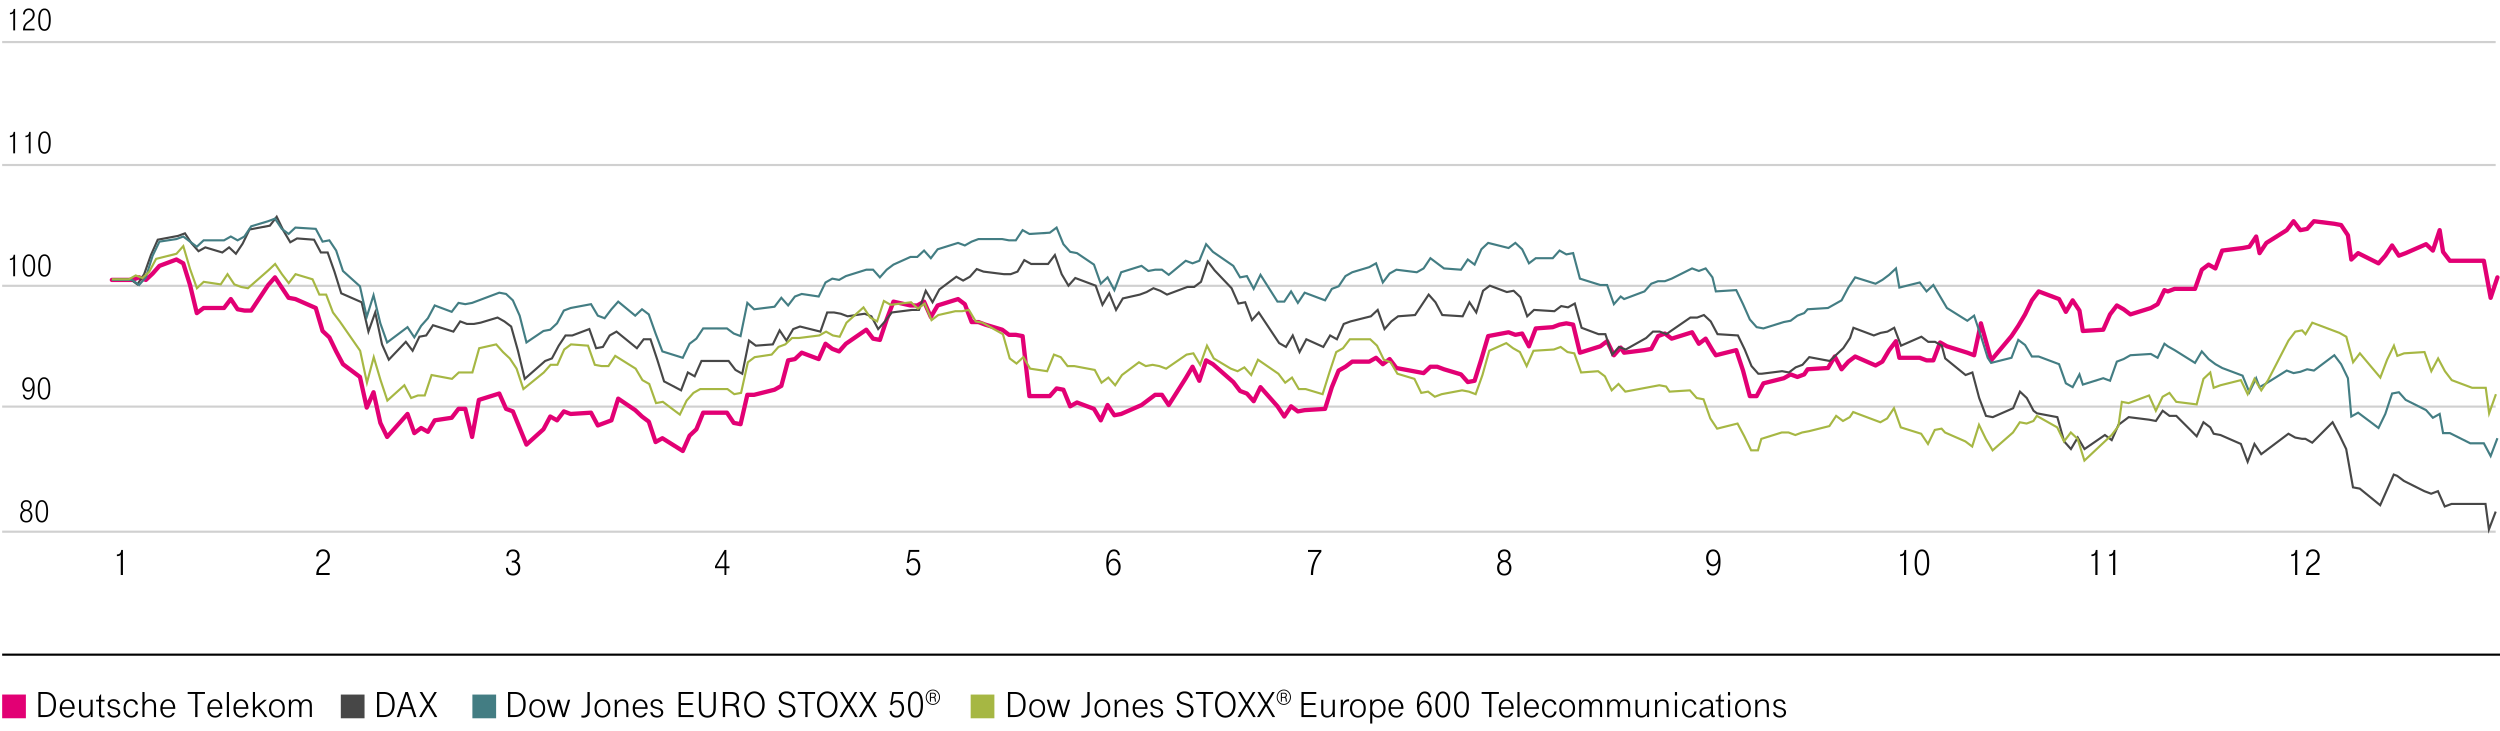<svg xmlns="http://www.w3.org/2000/svg" width="1159" height="339" viewBox="0 0 1159 339"><path fill="none" stroke="#000" stroke-miterlimit="10" d="M1 303.5h1158"/><path fill="none" stroke="#D0D0D0" stroke-miterlimit="10" d="M1 188.5h1156M1 132.5h1156M1 76.5h1156M1 19.5h1156"/><path d="M11.035 236.487c-.909-.457-1.364-1.182-1.364-2.174 0-.783.268-1.408.803-1.875.438-.389 1.009-.583 1.714-.583.71 0 1.291.197 1.744.591.51.447.766 1.038.766 1.772 0 .516-.113.964-.339 1.346-.227.382-.563.689-1.011.922 1.123.564 1.685 1.476 1.685 2.736 0 .438-.075.856-.226 1.255-.447 1.162-1.315 1.743-2.604 1.743-.86 0-1.537-.255-2.028-.766-.549-.564-.824-1.296-.824-2.196-.001-1.292.561-2.216 1.684-2.771zm1.16.424c-.316 0-.599.058-.847.175-.359.165-.64.43-.839.795s-.299.795-.299 1.291c0 .365.051.706.153 1.021.136.423.365.75.689.981.323.231.713.347 1.171.347.622 0 1.11-.233 1.466-.7.321-.423.481-.963.481-1.62 0-.686-.17-1.23-.511-1.634-.367-.438-.856-.656-1.464-.656zm.007-4.312c-.243 0-.47.037-.679.11-.686.243-1.028.792-1.028 1.648 0 .233.029.455.088.664.097.355.29.635.58.839.289.204.638.306 1.047.306.52 0 .929-.168 1.226-.503.296-.331.444-.766.444-1.306 0-.521-.134-.934-.401-1.24-.306-.345-.732-.518-1.277-.518zM19.395 231.855c.355 0 .674.061.956.182 1.293.569 1.94 2.22 1.94 4.953 0 1.805-.261 3.13-.781 3.976-.515.836-1.213 1.254-2.093 1.254-1.945 0-2.918-1.695-2.918-5.084 0-1.727.235-3.018.707-3.874.516-.937 1.245-1.407 2.189-1.407zm.029.744c-.384 0-.703.1-.956.299-.384.306-.661.819-.831 1.539-.185.803-.277 1.695-.277 2.677 0 .535.029 1.061.088 1.576.209 1.858.858 2.787 1.947 2.787.282 0 .527-.061.737-.182.865-.511 1.298-1.931 1.298-4.26 0-.613-.034-1.191-.102-1.736-.233-1.8-.868-2.7-1.904-2.7zM10.579 182.979h.824c.17 1.021.715 1.532 1.634 1.532a1.7 1.7 0 00.729-.153c.618-.282 1.048-1.039 1.292-2.269.102-.5.17-1.199.204-2.093-.472 1.065-1.211 1.597-2.218 1.597-.72 0-1.325-.26-1.816-.78-.594-.627-.891-1.457-.891-2.488 0-.973.246-1.79.737-2.451.491-.656 1.16-.984 2.006-.984.938 0 1.653.375 2.145 1.123.287.438.496.95.628 1.536.131.586.196 1.31.196 2.17 0 1.892-.281 3.305-.846 4.238-.521.866-1.255 1.298-2.203 1.298-.331 0-.637-.053-.919-.16-.438-.166-.777-.417-1.018-.755-.24-.339-.401-.793-.484-1.361zm2.531-7.347c-.331 0-.622.081-.875.241-.321.209-.574.528-.759.956a3.57 3.57 0 00-.277 1.437c0 .316.034.615.103.897.131.535.371.958.722 1.27.321.282.703.423 1.146.423.632 0 1.128-.289 1.488-.868.301-.486.452-1.046.452-1.678 0-.374-.051-.732-.153-1.072-.146-.501-.387-.897-.723-1.189a1.664 1.664 0 00-1.124-.417zM20.412 174.889c.355 0 .674.061.956.182 1.293.569 1.94 2.22 1.94 4.953 0 1.805-.261 3.13-.781 3.976-.515.836-1.213 1.254-2.093 1.254-1.945 0-2.918-1.695-2.918-5.084 0-1.727.235-3.018.707-3.874.516-.938 1.246-1.407 2.189-1.407zm.029.743c-.384 0-.703.1-.956.299-.384.306-.661.819-.831 1.539-.185.803-.277 1.695-.277 2.677 0 .535.029 1.061.088 1.576.209 1.858.858 2.787 1.947 2.787.282 0 .527-.061.737-.182.865-.511 1.298-1.931 1.298-4.26 0-.613-.034-1.191-.102-1.736-.233-1.8-.867-2.7-1.904-2.7zM6.124 128.061v-8.024c-.204.214-.403.355-.598.423-.194.068-.509.109-.941.124v-.678c.608-.024 1.046-.207 1.313-.547.18-.234.323-.652.431-1.255h.663v9.958h-.868zM13.404 117.906c.355 0 .674.061.956.182 1.293.569 1.94 2.22 1.94 4.953 0 1.805-.261 3.13-.781 3.976-.515.836-1.213 1.254-2.093 1.254-1.945 0-2.918-1.695-2.918-5.084 0-1.727.235-3.018.707-3.874.516-.938 1.246-1.407 2.189-1.407zm.03.744c-.384 0-.703.1-.956.299-.384.306-.661.819-.831 1.539-.185.803-.277 1.695-.277 2.677 0 .535.029 1.061.088 1.576.209 1.858.858 2.787 1.947 2.787.282 0 .527-.061.737-.182.865-.511 1.298-1.931 1.298-4.26 0-.613-.034-1.191-.102-1.736-.234-1.8-.868-2.7-1.904-2.7zM20.611 117.906c.355 0 .674.061.956.182 1.293.569 1.94 2.22 1.94 4.953 0 1.805-.261 3.13-.781 3.976-.515.836-1.213 1.254-2.093 1.254-1.945 0-2.918-1.695-2.918-5.084 0-1.727.235-3.018.707-3.874.516-.938 1.246-1.407 2.189-1.407zm.03.744c-.384 0-.703.1-.956.299-.384.306-.661.819-.831 1.539-.185.803-.277 1.695-.277 2.677 0 .535.029 1.061.088 1.576.209 1.858.858 2.787 1.947 2.787.282 0 .527-.061.737-.182.865-.511 1.298-1.931 1.298-4.26 0-.613-.034-1.191-.102-1.736-.233-1.8-.868-2.7-1.904-2.7zM6.124 71.08v-8.024c-.204.214-.403.355-.598.423-.194.068-.509.109-.941.124v-.678c.608-.024 1.046-.207 1.313-.547.18-.234.323-.652.431-1.255h.663v9.958h-.868zM13.331 71.08v-8.024c-.204.214-.403.355-.598.423-.194.068-.509.109-.941.124v-.678c.608-.024 1.046-.207 1.313-.547.18-.234.323-.652.431-1.255h.663v9.958h-.868zM20.611 60.926c.355 0 .674.061.956.182 1.293.569 1.94 2.22 1.94 4.953 0 1.805-.261 3.13-.781 3.976-.515.836-1.213 1.254-2.093 1.254-1.945 0-2.918-1.695-2.918-5.084 0-1.727.235-3.018.707-3.874.516-.938 1.246-1.407 2.189-1.407zm.03.743c-.384 0-.703.1-.956.299-.384.306-.661.819-.831 1.539-.185.803-.277 1.695-.277 2.677 0 .535.029 1.061.088 1.576.209 1.858.858 2.787 1.947 2.787.282 0 .527-.061.737-.182.865-.511 1.298-1.931 1.298-4.26 0-.613-.034-1.191-.102-1.736-.233-1.8-.868-2.7-1.904-2.7zM55.982 266.561v-9.362c-.238.25-.471.414-.698.494-.227.08-.593.127-1.098.145v-.792c.709-.028 1.22-.241 1.532-.638.21-.272.377-.76.502-1.464h.774v11.617h-1.012zM152.838 265.658v.902h-6.229c.017-1.163.247-2.145.689-2.945a4.53 4.53 0 01.881-1.14c.337-.312 1.02-.837 2.047-1.575a4.265 4.265 0 001.242-1.379c.29-.488.435-1.038.435-1.651 0-.641-.165-1.166-.494-1.575-.402-.494-.956-.74-1.659-.74-.647 0-1.16.208-1.541.625-.38.417-.584.995-.612 1.732h-1.004c.073-.919.337-1.651.791-2.196.579-.692 1.373-1.038 2.383-1.038.533 0 1.013.096 1.438.289.522.233.94.62 1.256 1.162.314.542.472 1.145.472 1.808 0 .539-.1 1.042-.298 1.507-.267.629-.755 1.242-1.464 1.838-.147.131-.667.517-1.558 1.158-.646.465-1.116.949-1.408 1.451-.292.502-.447 1.091-.464 1.766h5.097zM234.573 263.25h.928c.006.635.116 1.16.332 1.574.38.744 1.038 1.115 1.975 1.115.703 0 1.268-.23 1.693-.689.46-.488.689-1.132.689-1.932 0-.38-.065-.74-.195-1.081a2.118 2.118 0 00-.864-1.068c-.406-.258-.884-.387-1.435-.387a5.65 5.65 0 00-.434.025v-.868c.147.006.258.009.332.009.289 0 .548-.031.774-.094.454-.13.814-.389 1.081-.774s.399-.845.399-1.379c0-.646-.185-1.162-.553-1.544-.369-.383-.862-.575-1.481-.575-.658 0-1.165.191-1.523.575-.357.383-.55.946-.578 1.689h-.919c.022-.817.218-1.484.587-2 .545-.755 1.37-1.132 2.477-1.132.437 0 .852.071 1.242.213.567.21 1.011.57 1.328 1.081.283.454.426.999.426 1.634 0 .386-.06.752-.179 1.098-.233.681-.724 1.197-1.473 1.549 1.328.465 1.991 1.464 1.991 2.996 0 1.067-.323 1.935-.97 2.604-.596.613-1.391.919-2.383.919a4.08 4.08 0 01-1.277-.195c-.527-.17-.961-.477-1.302-.919s-.556-.976-.646-1.6a6.471 6.471 0 01-.042-.844zM335.857 266.561v-3.141h-4.383v-.961l4.459-7.515h.809v7.617h1.438v.859h-1.438v3.141h-.885zm0-4v-5.983l-3.6 5.983h3.6zM421.338 254.943h4.834v.902h-4.11l-.664 3.991c.505-.687 1.197-1.03 2.077-1.03.919 0 1.665.329 2.238.987.629.732.944 1.691.944 2.876 0 1.277-.36 2.321-1.081 3.132-.59.669-1.376 1.004-2.357 1.004-.357 0-.695-.045-1.013-.136-.636-.176-1.134-.518-1.494-1.026s-.554-1.145-.582-1.911h.936c.046.573.204 1.039.477 1.396.409.539.984.809 1.728.809.307 0 .591-.06.852-.179.465-.21.837-.589 1.115-1.136.277-.548.417-1.176.417-1.885 0-.442-.058-.862-.171-1.26-.164-.579-.439-1.024-.825-1.336s-.852-.468-1.396-.468c-.857 0-1.535.451-2.034 1.353l-.809-.127.918-5.956zM519.188 257.36h-.953c-.192-1.186-.813-1.779-1.863-1.779-.307 0-.585.06-.834.179-1.067.488-1.648 2.185-1.745 5.089.182-.414.397-.754.646-1.021.539-.567 1.184-.851 1.933-.851.84 0 1.546.304 2.119.911.692.738 1.038 1.705 1.038 2.902 0 1.135-.292 2.091-.877 2.868-.578.766-1.367 1.149-2.365 1.149-1.09 0-1.915-.437-2.477-1.311a5.44 5.44 0 01-.72-1.792c-.15-.684-.226-1.524-.226-2.523 0-2.224.329-3.875.987-4.953.613-1.01 1.47-1.515 2.57-1.515.896 0 1.605.321 2.128.962.324.398.537.959.639 1.685zm-2.961 2.477c-.329 0-.622.065-.877.196-.42.221-.756.583-1.009 1.085a3.712 3.712 0 00-.379 1.689c0 .448.057.868.171 1.26.176.59.451 1.053.825 1.387.363.323.794.485 1.294.485.737 0 1.311-.329 1.719-.987.369-.59.554-1.288.554-2.094s-.185-1.486-.554-2.042c-.431-.652-1.013-.979-1.744-.979zM608.743 266.561h-1.021c.028-4.062 1.321-7.62 3.881-10.672h-5.209v-.945h6.188v.919c-1.3 1.589-2.235 3.189-2.809 4.8-.658 1.838-1.002 3.804-1.03 5.898zM696.025 260.118c-1.061-.533-1.591-1.378-1.591-2.536 0-.913.312-1.643.936-2.187.511-.454 1.178-.681 2-.681.828 0 1.507.23 2.034.689.596.522.894 1.211.894 2.068 0 .602-.132 1.125-.396 1.57s-.657.804-1.179 1.076c1.311.659 1.966 1.722 1.966 3.192 0 .511-.088.999-.264 1.464-.522 1.356-1.535 2.034-3.038 2.034-1.005 0-1.793-.298-2.366-.894-.642-.658-.962-1.512-.962-2.562.001-1.508.656-2.586 1.966-3.233zm1.354.493c-.369 0-.698.068-.987.205-.42.193-.746.502-.979.928-.233.425-.35.927-.35 1.506 0 .425.06.823.179 1.191.159.494.428.875.805 1.145s.833.404 1.366.404c.726 0 1.296-.272 1.71-.817.375-.494.562-1.124.562-1.89 0-.8-.199-1.435-.596-1.906-.431-.51-1.001-.766-1.71-.766zm.009-5.029c-.284 0-.548.042-.792.128-.8.284-1.2.925-1.2 1.923 0 .272.034.531.103.774.113.414.339.74.677.979.337.238.744.357 1.221.357.607 0 1.084-.196 1.43-.587.347-.386.52-.894.52-1.523 0-.607-.156-1.089-.468-1.447-.359-.403-.857-.604-1.491-.604zM791.236 264.152h.962c.198 1.192.834 1.788 1.906 1.788.312 0 .596-.06.851-.179.721-.329 1.223-1.211 1.507-2.647.119-.584.198-1.398.238-2.443-.551 1.243-1.413 1.864-2.588 1.864a2.8 2.8 0 01-2.119-.911c-.691-.732-1.038-1.699-1.038-2.902 0-1.135.287-2.088.859-2.86.573-.766 1.354-1.149 2.341-1.149 1.095 0 1.929.437 2.502 1.311.335.51.579 1.108.732 1.792s.229 1.527.229 2.532c0 2.207-.329 3.855-.987 4.945-.607 1.01-1.464 1.515-2.57 1.515-.386 0-.743-.062-1.072-.187-.511-.193-.906-.486-1.188-.881-.28-.395-.468-.924-.565-1.588zm2.953-8.57c-.386 0-.727.094-1.021.281-.374.244-.67.616-.885 1.115a4.18 4.18 0 00-.323 1.677c0 .369.039.718.119 1.046.152.625.434 1.118.842 1.481.375.329.82.494 1.337.494.737 0 1.315-.337 1.735-1.013.353-.567.528-1.22.528-1.958 0-.437-.06-.854-.179-1.251-.17-.584-.451-1.047-.843-1.387a1.936 1.936 0 00-1.31-.485zM882.688 266.561v-9.362c-.238.25-.471.414-.698.494-.227.08-.593.127-1.098.145v-.792c.709-.028 1.22-.241 1.532-.638.21-.272.377-.76.502-1.464h.774v11.617h-1.012zM891.007 254.713c.414 0 .786.071 1.115.213 1.509.664 2.264 2.59 2.264 5.779 0 2.105-.304 3.651-.91 4.639-.602.976-1.416 1.463-2.443 1.463-2.27 0-3.404-1.977-3.404-5.932 0-2.014.275-3.521.826-4.52.6-1.094 1.451-1.642 2.552-1.642zm.034.869c-.448 0-.82.117-1.115.349-.448.357-.771.956-.97 1.796-.216.936-.323 1.977-.323 3.123 0 .625.034 1.237.102 1.838.244 2.167 1.002 3.251 2.272 3.251.329 0 .616-.071.859-.213 1.011-.596 1.516-2.252 1.516-4.97 0-.715-.04-1.39-.119-2.026-.273-2.099-1.013-3.148-2.222-3.148zM971.389 266.561v-9.362c-.238.25-.471.414-.698.494-.227.08-.593.127-1.098.145v-.792c.709-.028 1.22-.241 1.532-.638.21-.272.377-.76.502-1.464h.774v11.617h-1.012zM979.623 266.561v-9.362c-.238.25-.471.414-.698.494-.227.08-.593.127-1.098.145v-.792c.709-.028 1.22-.241 1.532-.638.21-.272.377-.76.502-1.464h.774v11.617h-1.012zM6.14 14.1V6.075c-.204.214-.404.355-.598.424-.194.067-.509.109-.941.123v-.678c.608-.024 1.046-.207 1.313-.547.18-.234.323-.652.431-1.255h.663V14.1H6.14zM16.003 13.326v.774h-5.34c.014-.997.211-1.838.591-2.524.214-.384.465-.71.755-.978.289-.268.874-.717 1.754-1.35.433-.307.788-.7 1.065-1.182.248-.418.372-.89.372-1.416 0-.549-.142-1-.423-1.35-.346-.423-.82-.634-1.423-.634-.555 0-.995.179-1.32.536-.326.357-.501.852-.525 1.484h-.86c.062-.788.289-1.415.678-1.882.496-.593 1.177-.89 2.043-.89.457 0 .868.083 1.232.248.447.199.807.531 1.076.996.271.464.405.981.405 1.55 0 .462-.085.893-.256 1.291-.229.54-.646 1.065-1.255 1.576-.126.112-.571.443-1.335.992-.554.399-.956.813-1.207 1.244-.25.431-.383.935-.397 1.514h4.37zM20.627 3.945c.355 0 .674.061.956.182 1.293.569 1.94 2.22 1.94 4.953 0 1.805-.261 3.13-.781 3.976-.515.836-1.213 1.254-2.093 1.254-1.945 0-2.918-1.695-2.918-5.084 0-1.727.235-3.018.707-3.874.516-.937 1.246-1.407 2.189-1.407zm.029.744c-.384 0-.703.1-.956.299-.384.306-.661.819-.831 1.539-.185.803-.277 1.695-.277 2.677 0 .535.029 1.061.088 1.576.209 1.858.858 2.787 1.947 2.787.282 0 .527-.061.737-.182.865-.511 1.298-1.931 1.298-4.26 0-.613-.034-1.191-.102-1.736-.233-1.8-.868-2.7-1.904-2.7z"/><path fill="none" stroke="#D0D0D0" stroke-miterlimit="10" d="M1 246.5h1156"/><g><path d="M1063.996 266.561v-9.362c-.238.25-.471.414-.698.494-.227.08-.593.127-1.098.145v-.792c.709-.028 1.22-.241 1.532-.638.21-.272.377-.76.502-1.464h.774v11.617h-1.012zM1075.328 265.658v.902h-6.229c.017-1.163.247-2.145.689-2.945a4.53 4.53 0 01.881-1.14c.337-.312 1.02-.837 2.047-1.575a4.265 4.265 0 001.242-1.379c.29-.488.435-1.038.435-1.651 0-.641-.165-1.166-.494-1.575-.402-.494-.956-.74-1.659-.74-.647 0-1.16.208-1.541.625-.38.417-.584.995-.612 1.732h-1.004c.073-.919.337-1.651.791-2.196.579-.692 1.373-1.038 2.383-1.038.533 0 1.013.096 1.438.289.522.233.94.62 1.256 1.162.314.542.472 1.145.472 1.808 0 .539-.1 1.042-.298 1.507-.267.629-.755 1.242-1.464 1.838-.147.131-.667.517-1.558 1.158-.646.465-1.116.949-1.408 1.451-.292.502-.447 1.091-.464 1.766h5.097z"/></g><path fill="none" stroke="#E20074" stroke-width="2" stroke-linecap="round" stroke-linejoin="round" stroke-miterlimit="10" d="M51.864 129.769h9.452l3.153-1.183 3.152 1.183 3.15-2.958 3.15-3.551 7.878-2.958 3.152 1.775 3.15 10.06 3.15 13.02 3.15-2.368h9.454l3.153-4.143 3.15 4.736 3.149.59h3.153l7.876-11.835 3.152-3.551 3.15 4.734 3.152 4.736 3.15.59 9.452 4.143 3.152 10.653 3.15 2.958 3.153 6.511 3.149 5.919 7.879 5.916 3.15 14.203 3.152-7.101 3.15 14.202 3.15 6.509 9.454-10.649 3.153 8.876 3.149-2.368 3.15 1.776 3.153-5.326 7.875-1.186 3.153-4.14h3.15l3.152 13.017 3.15-17.161 9.452-2.958 3.152 7.102 3.15 1.182 3.152 7.694 3.15 7.692 7.879-7.099 3.149-5.919 3.153 1.776 3.15-4.144 3.149 1.186 9.455-.593 3.15 5.916 3.152-1.183 3.15-1.182 3.15-10.06 7.878 5.324 3.153 2.96 3.149 2.366 3.15 9.469 3.153-1.775 9.452 5.919 3.152-7.102 3.15-2.958 3.152-7.694h11.026l3.152 4.733 3.153.593 3.149-13.613h3.15l9.455-2.368 3.15-1.773 3.152-11.837 3.15-.59 3.15-2.961 7.878 2.961 3.152-7.102 3.15 2.366 3.15 1.185 3.152-3.551 9.453-6.511 3.149 4.143 3.153.59 3.152-9.467 3.15-8.284 7.876 1.773h3.152l3.152-1.773 3.15 7.102 3.15-5.329 9.455-2.958 3.15 2.368 3.152 8.284h3.15l3.15 1.185 7.878 2.366 3.152 2.368h3.15l3.15.593 3.152 27.813h9.452l3.15-3.551 3.153.59 3.149 7.694 3.153-1.775 7.876 2.961 3.152 5.326 3.15-7.102 3.152 4.734 3.15-.59 9.454-4.144 3.15-2.368 3.153-2.368h3.15l3.149 4.736 7.879-12.427 3.152-5.326 3.15 6.508 3.15-9.469 3.152 1.778 9.452 8.284 3.15 4.141 3.152 1.185 3.15 3.551 3.153-6.511 7.875 8.876 3.153 4.736 3.15-4.736 3.152 2.368 3.15-.592 9.452-.59 3.152-10.062 3.153-7.692 3.149-1.775 3.15-2.368h7.879l3.152-1.776 3.15 2.961 3.15-2.368 3.149 4.141 9.455 1.775 3.15.593 3.152-2.958h3.15l3.152 1.182 7.876 2.368 3.153 3.551 3.149-.593 3.153-10.059 3.15-10.652 9.452-1.776 3.152 1.183 3.15-.593 3.152 5.919 3.15-8.284 7.878-.593 3.15-1.183 3.153-.592 3.149.592 3.15 13.018 9.455-2.958 3.15-2.368 3.152 6.509 3.15-3.548 1.576 2.365 9.452-1.183 3.152-.592 3.15-5.916 3.153-1.186 3.15 2.368 9.452-2.958 3.152 5.326 3.15-2.368 3.152 5.326 1.576 2.366 9.452-2.366 3.15 9.47 3.152 11.835h3.15l3.15-5.919 9.455-2.365 3.149-1.776 3.153 1.183 3.15-1.183 1.576-2.368 9.452-.592 3.152-5.326 3.15 5.918 3.15-3.55 3.152-2.368 9.452 4.143 3.153-1.775 3.15-5.327 3.152-4.143 1.576 7.694h9.45l3.152 1.183h3.152l3.15-8.284 3.15 1.775 9.455 2.958 3.149 1.183 3.153-14.793 3.15 11.245 1.576 5.916 9.452-11.242 3.152-4.736 3.15-5.326 3.15-6.509 3.152-4.144 9.452 3.551 3.15 5.919 3.152-5.326 3.153 4.733 1.573 9.47 9.452-.593 3.153-7.101 3.152-4.144 3.15 1.778 3.15 2.366 9.454-2.959 3.15-1.775 3.153-6.511 1.573.592 3.153-1.183h9.452l3.152-8.876 3.15-2.368 3.15 1.775 3.152-8.284 9.452-1.183 3.15-.593 3.152-4.736 1.576 7.695 3.15-4.734 9.452-5.919 3.153-4.143 3.149 4.143 3.153-.59 3.15-3.553 9.454 1.185 3.15.593 3.152 4.733 1.574 11.245 3.152-2.96 9.452 4.735 3.153-3.553 3.15-4.733 3.149 4.733 3.153-1.182 9.452-4.141 3.15 2.958 3.152-9.47 1.576 10.06 3.15 4.143h15.754l3.153 17.164 3.15-9.47"/><path fill="none" d="M51.864 12.001h1106.865V247.54H51.864z"/><path fill="none" stroke="#474747" stroke-miterlimit="10" d="M52.652 129.474h7.878l3.15 2.368 3.153-4.736 3.149-8.877 3.153-7.102 9.452-1.775 3.15-1.183 3.152 4.734 3.15 3.551 3.15-1.773 7.878 2.365 3.152-2.365 3.15 2.958 3.15-4.736 3.152-6.509 9.452-1.776 3.153-4.143 3.15 6.512 3.152 5.326 3.15-1.776 7.878.59 3.15 5.919h3.152l3.15 8.877 3.153 10.06 9.452 4.143 3.149 13.613 3.153-8.88 3.15 14.796 3.149 7.101 7.879-8.284 3.152 4.144 3.15-6.512 3.15-.59 3.152-4.736 9.452 2.961 3.153-4.736 3.149 1.183h3.15l3.153-.591 7.878-2.368 3.15 1.776 3.15 2.368 3.152 11.245 3.152 13.017 9.452-8.284 3.15-1.185 3.153-5.916 3.149-4.734h3.15l7.879-2.96 3.152 8.876 3.15-.59 3.15-5.326 3.152-1.775 9.452 7.691 3.152-4.143h3.15l3.15 9.469 3.152 10.063 7.879 4.14 3.15-8.284 3.15 1.776 3.152-7.102h12.602l3.152 4.143 3.152 1.773 3.15-15.385 3.15 2.368 7.878-.593 3.153-6.509 3.15 4.734 3.15-5.326 3.152-1.183 9.452 2.368 3.152-8.88h3.15l3.15.593 3.152 1.185 7.879-1.185 3.15 1.185 3.149 5.917 3.153-3.551 3.15-4.144 9.452-1.182h3.152l3.15-8.877 3.152 5.326 3.15-5.919 7.878-5.916 3.15 1.775 3.153-1.775 3.149-3.551 3.153 1.183 9.452 1.183h3.152l3.15-1.183 3.15-5.326 3.152 1.775h7.878l3.15-4.143 3.15 8.877 3.153 5.326 3.149-3.551 9.452 3.551 3.153 8.877 3.15-5.326 3.152 7.694 3.15-5.327 7.878-1.775 3.15-1.183 3.152-1.775 3.15 1.183 3.153 1.775 9.452-3.551h3.152l3.15-2.365 3.15-9.47 3.149 4.141 7.881 8.287 3.15 7.102 3.15-.593 3.15 8.284 3.152-3.551 9.452 14.203 3.153 1.778 3.149-5.326 3.153 7.692 3.15-5.919 7.878 3.553 3.15-5.326 3.152 1.773 3.15-7.101 3.152-1.183 9.452-2.366 3.15-2.96 3.153 8.877 3.149-3.551 3.15-2.366 7.879-.592 3.152-4.736 3.15-4.734 3.15 3.551 3.152 5.919 9.452.592 3.152-6.511 3.15 4.733 3.153-10.059 3.149-2.368 7.879 2.96 3.15-.592 3.152 2.96 3.15 8.877 3.152-2.96 9.452.592 3.15-2.368 3.152.593 3.15-1.775 3.15 11.242 7.878 2.961h3.153l3.15 9.466 3.15-3.548 3.152 1.183 9.452-5.326 3.152-2.958h3.15l3.15 1.183 1.576-1.183 9.455-6.512h3.149l3.15-1.182 3.153 2.958 3.152 5.919 9.452.592 3.15 6.509 3.152 7.694 3.15 3.548h1.576l9.452-1.182 3.153.592 3.149-2.368 3.15-1.183 3.153-3.55 9.452 1.775 3.152-2.961 3.15-2.958 3.15-4.733 1.576-4.736 9.454 3.553 3.15-1.185 3.15-.59 3.152-1.778 3.153 8.287 9.449-4.144 3.153 2.368h3.152l3.15 1.776 1.576 5.916 9.452 7.694 3.152-1.183 3.15 11.835 3.15 8.287 3.152.59 9.453-4.143 3.152-7.692 3.15 2.958 3.15 5.919 1.576 1.183 9.454 1.775 3.15 11.245 3.15 3.551 3.152-5.327 3.15 5.327 9.452-6.509 3.153 2.365 3.149-7.101 1.577-1.183 3.152-2.368 9.452 1.185 3.15.59 3.152-4.733 3.15 2.368h3.152l9.452 9.467 3.153-6.509 3.15 2.366 1.573 2.96 3.153.593 9.452 4.141 3.152 8.284 3.15-8.284 3.152 4.736 3.15-2.368 9.452-7.102 3.152 1.775 3.15.591h1.576l3.153 1.775 9.452-9.467 3.15 5.919 3.152 6.509 3.15 17.753 3.152.593 9.452 7.692 3.152-7.102 3.15-7.101 1.574.592 3.152 2.368 9.452 4.734 3.153 1.182 3.15-1.182 3.15 7.101 3.152-1.183h15.754l1.576 11.835 3.153-8.286"/><path fill="none" stroke="#437D83" stroke-miterlimit="10" d="M51.864 129.769h9.452l3.153 2.368 3.152-3.551 3.15-10.062 3.15-6.508 7.878-1.183 3.152-1.186 3.15 2.369 3.15 2.367 3.15-2.96h9.454l3.153-1.776 3.15 1.776 3.149-1.776 3.153-4.733 7.876-2.368 3.152-1.183 3.15 4.736 3.152 2.366 3.15-2.958 9.452.592 3.152 5.917 3.15-.593 3.153 4.736 3.149 9.467 7.879 7.101 3.15 14.206 3.152-10.062 3.15 13.02 3.15 8.877 9.454-7.102 3.153 4.734 3.149-5.326 3.15-3.551 3.153-5.919 7.875 2.961 3.153-4.144 3.15.593 3.152-.593 3.15-1.182 9.452-3.551 3.152.593 3.15 2.958 3.152 7.101 3.15 12.428 7.879-5.326 3.149-.593 3.153-2.958 3.15-5.919 3.149-1.183 9.455-1.775 3.15 5.326 3.152 1.183 3.15-4.141 3.15-3.551 7.878 6.509 3.153-2.958 3.149 2.366 3.15 8.876 3.153 8.287 9.452 2.958 3.152-6.509 3.15-2.368 3.152-4.733h11.026l3.152 2.365 3.153 1.186 3.149-15.389 3.15 2.961 9.455-1.185 3.15-4.141 3.152 3.548 3.15-4.141 3.15-1.182 7.878 1.182 3.152-6.509 3.15-1.775 3.15.59 3.152-1.775 9.453-2.958h3.149l3.153 3.55 3.152-3.55 3.15-2.368 7.876-3.551h3.152l3.152-2.958 3.15 3.551 3.15-4.144 9.455-2.958 3.15 1.183 3.152-1.775 3.15-1.183h11.028l3.152.59h3.15l3.15-4.734 3.152 1.776 9.452-.59 3.15-2.368 3.153 7.694 3.149 3.548 3.153.593 7.876 5.326 3.152 8.876 3.15-2.958 3.152 5.917 3.15-8.285 9.454-2.958 3.15 2.366 3.153-.59h3.15l3.149 2.368 7.879-6.512 3.152 1.185 3.15-1.185 3.15-7.691 3.152 3.548 9.452 6.511 3.15 5.326 3.152-.592 3.15 5.918 3.153-6.508 7.875 12.427h3.153l3.15-4.736 3.152 5.326 3.15-4.733 9.452 3.551 3.152-5.327 3.153-1.185 3.149-4.733 3.15-1.776 7.879-2.365 3.152-1.776 3.15 8.877 3.15-4.143 3.149-1.775 9.455 1.182 3.15-1.775 3.152-4.733 3.15 2.367 3.152 2.366 7.876.593 3.153-4.734 3.149 2.366 3.153-7.102 3.15-2.958 9.452 2.368 3.152-2.368 3.15 2.958 3.152 6.511 3.15-2.367h7.878l3.15-3.551 3.153 1.775 3.149-.592 3.15 11.837 9.455 2.958h3.15l3.152 8.877 3.15-3.551 1.576 1.183 9.452-3.551 3.152-3.551 3.15-1.182h3.153l3.15-1.183 9.452-4.736 3.152 1.183 3.15-1.183 3.152 4.143 1.576 6.509 9.452-.592 3.15 6.511 3.152 7.101 3.15 3.551 3.15.593 9.455-2.961 3.149-.592 3.153-2.366 3.15-1.183 1.576-1.775 9.452-.593 3.152-1.775 3.15-1.775 3.15-5.919 3.152-4.734 9.452 2.958 3.153-1.775 3.15-2.365 3.152-2.961 1.576 8.877 9.45-2.366 3.152 4.141 3.152-2.958 3.15 5.326 3.15 5.326 9.455 5.917 3.149-2.366 3.153 9.47 3.15 10.059 1.576 2.368 9.452-2.368 3.152-8.287 3.15 2.368 3.15 5.327h3.152l9.452 3.553 3.15 8.874 3.152 1.776 3.153-5.917 1.573 4.734 9.452-2.958 3.153 1.182 3.152-8.876 3.15-1.183 3.15-1.778 9.454-.59 3.15 1.775 3.153-6.509 1.573 1.183 3.153 1.775 9.452 5.919 3.152-5.326 3.15 3.551 3.15 2.368 3.152 1.773 9.452 3.55 3.15 7.695 3.152-6.509 1.576 4.141 3.15-1.776 9.452-5.916 3.153 1.183 3.149-.593 3.153-1.183 3.15.593 9.454-7.104 3.15 4.146 3.152 6.509 1.574 17.753 3.152-1.775 9.452 7.101 3.153-6.508 3.15-9.47 3.149-.592 3.153 3.55 9.452 4.734 3.15 3.55 3.152-1.772 1.576 8.876h3.15l9.452 4.734h6.302l3.153 5.916 3.15-8.284"/><path fill="none" stroke="#A6B743" stroke-miterlimit="10" d="M51.864 129.474h7.884l3.154-1.776 3.153 1.183 3.152-2.958 3.152-5.919 9.46-2.365 3.155-3.551 3.152 10.652 3.155 8.877 3.152-2.958 7.884 1.183 3.152-4.736 3.152 4.736 3.155 1.182 3.152.593 9.46-8.287 3.155-2.958 3.152 4.734 3.152 4.143 3.153-4.143 7.883 2.368 3.155 7.101h3.152l3.153 8.284 3.154 4.144 9.46 13.613 3.152 14.793 3.153-11.835 3.154 10.652 3.153 9.469 7.883-7.101 3.152 5.916 3.155-1.183h3.153l3.154-9.469 9.457 1.775 3.155-2.958h6.307l3.153-11.245 7.883-1.775 3.153 3.551 3.154 2.958 3.153 4.736 3.152 9.467 9.46-7.692 3.152-3.551h3.155l3.152-7.101 3.155-2.368 7.883.593 3.153 8.876 3.152.593h3.152l3.153-4.736 9.462 5.919 3.152 5.326 3.155 1.775 3.152 8.877 3.152-.592 7.884 5.918 3.152-6.509 3.152-3.553 3.155-1.775h12.612l3.155 2.368 3.152-.593 3.153-14.203 3.154-2.365 7.881-1.186 3.155-3.548 3.152-1.185 3.155-2.958h3.153l9.459-1.183 3.153-1.775 3.154 1.775 3.153.59 3.155-6.509 7.88-7.101 3.155 4.733 3.153 1.776 3.152-9.467 3.155 1.773 9.459-1.183 3.153 2.958 3.152-2.365 3.155 7.691 3.152-2.365 7.883-1.776h3.153l3.155-.592 3.152 5.326 3.152.592 9.46 5.327 3.155 11.242 3.152 2.368 3.152-2.958 3.155 5.326 7.883 1.183 3.153-7.695 3.152 1.186 3.152 4.143h3.155l9.46 1.775 3.152 5.917 3.155-2.368 3.152 3.553 3.153-4.736 7.883-5.919 3.152 1.778 3.155-.593 3.152.593 3.155 1.183 9.46-6.512 3.152-.59 3.152 5.326 3.155-8.876 3.153 5.916 7.883 4.736 3.152 1.183 3.155-1.776 3.153 3.551 3.152-7.102 9.459 6.509 3.155 4.144 3.153-2.368 3.152 5.326h3.155l7.883 2.368 3.152-10.06 3.153-9.469 3.152-1.776 3.155-4.143h9.459l3.153 2.961 3.155 6.508 3.152 1.183 3.152 5.326 7.884 2.368 3.152 6.509 3.155-.59 3.152 2.368 3.152-1.185 9.462-1.776 3.153.593 3.152 1.183 3.152-8.877 3.155-11.242 7.884-3.554 3.152 2.368 3.152 1.776 3.155 6.511 3.152-7.101 9.46-.593 3.152-1.183 3.155 2.366 3.153.592 3.154 8.877 7.881-.592 3.155 2.368 3.152 6.508 3.155-2.958 3.153 3.551 9.459-1.775 3.152-.593 3.153-.59 3.155.59 1.576 2.368 9.459-.593 3.155 3.551 3.152.593 3.153 8.877 3.152 4.733 9.46-2.368 3.154 5.919 3.153 6.511h3.155l1.576-5.328 9.459-2.959h3.153l3.152 1.186 3.155-1.186 3.152-.59 9.46-2.368 3.154-4.733 3.153 2.365 3.152-1.775 1.576-2.368 9.46 3.553 3.155 1.183 3.152-1.775 3.152-4.736 3.155 8.877 9.46 2.96 3.152 4.734 3.152-6.509 3.155-.593 1.576 1.775 9.46 4.144 3.152 2.368 3.155-10.062 3.152 6.509 3.155 5.328 9.457-8.287 3.155-4.733 3.152.59 3.153-1.183 1.576-2.365 9.462 5.324 3.152 6.511 3.155-4.144 3.152 2.959 3.153 10.062 9.459-8.877 3.153-2.958 3.154-4.144 1.577-11.244 3.152.592 9.462-3.551 3.152 7.102 3.153-6.509 3.152-1.778 3.152 4.144 9.462 1.185 3.153-11.838 3.152-2.958 1.579 7.102 3.152-1.183 9.46-2.368 3.152 6.509 3.152-7.102 3.155 5.326 3.152-4.733 9.46-18.346 3.155-4.141 3.152-.593 1.576 1.776 3.155-5.327 9.457 3.551 3.155 1.183 3.152 1.775 3.155 11.835 3.152-4.141 9.46 11.243 3.152-8.285 3.155-6.508 1.576 4.733 3.153-1.183 9.459-.592 3.155 8.877 3.152-5.919 3.153 5.919 3.154 4.143 9.457 3.551h6.308l1.576 11.835 3.155-8.877"/><path fill="none" d="M51.864 12.001h1106.865V247.54H51.864z"/><g><path fill="#E20074" d="M1 322h11v11H1z"/><path fill="#474747" d="M158 322h11v11h-11z"/><path fill="#437D83" d="M219 322h11v11h-11z"/><path fill="#A6B743" d="M450 322h11v11h-11z"/><path d="M174.785 332.42v-11.617h2.997c.967 0 1.756.133 2.367.4.896.386 1.596 1.036 2.097 1.949.478.879.716 1.994.716 3.345 0 2.071-.529 3.625-1.59 4.664-.855.84-2.029 1.26-3.521 1.26h-3.066zm1.067-.902h2.009c1.433 0 2.458-.428 3.075-1.285.629-.874.943-2.113.943-3.719 0-.658-.064-1.28-.192-1.864-.204-.953-.626-1.682-1.267-2.187s-1.465-.757-2.472-.757h-2.097v9.812zM187.942 320.803h1.162l3.966 11.617h-1.161l-1.188-3.66h-4.464l-1.206 3.66h-1.118l4.009-11.617zm-1.388 7.064h3.879l-1.922-5.915-1.957 5.915zM194.31 332.42l3.626-5.975-3.407-5.643h1.214l2.787 4.8 2.856-4.8h1.153l-3.416 5.643 3.608 5.975h-1.232l-2.979-5.089-3.031 5.089h-1.179zM17.791 332.42v-11.617h2.997c.967 0 1.756.133 2.367.4.896.386 1.596 1.036 2.097 1.949.478.879.716 1.994.716 3.345 0 2.071-.529 3.625-1.59 4.664-.855.84-2.029 1.26-3.521 1.26h-3.066zm1.066-.902h2.009c1.433 0 2.458-.428 3.075-1.285.629-.874.943-2.113.943-3.719 0-.658-.064-1.28-.192-1.864-.204-.953-.626-1.682-1.267-2.187s-1.465-.757-2.472-.757h-2.097v9.812zM34.626 328.633h-5.889c.018.783.154 1.424.411 1.923.454.874 1.173 1.311 2.157 1.311.943 0 1.616-.457 2.019-1.37h1.03c-.227.675-.613 1.206-1.157 1.591-.545.386-1.178.579-1.9.579-1.17 0-2.079-.428-2.726-1.285-.582-.766-.873-1.759-.873-2.979 0-1.276.335-2.303 1.004-3.081.676-.777 1.515-1.166 2.517-1.166.495 0 .955.103 1.38.307 1.345.635 2.02 2.025 2.027 4.17zm-1.049-.766c-.035-.681-.178-1.251-.428-1.71-.443-.817-1.09-1.226-1.939-1.226a2.1 2.1 0 00-1.101.298c-.786.471-1.244 1.35-1.372 2.638h4.84zM42.951 324.403v8.017h-.927v-1.353c-.209.34-.401.599-.576.774-.548.55-1.249.825-2.105.825-.46 0-.888-.091-1.284-.272-.501-.233-.863-.579-1.088-1.039-.224-.459-.336-1.095-.336-1.906v-5.047h.987v4.724c0 .828.084 1.433.253 1.812.122.284.333.509.634.677.3.167.639.251 1.018.251.699 0 1.272-.244 1.721-.732.263-.284.447-.63.555-1.038.107-.409.162-.967.162-1.677v-4.017h.986zM44.559 325.203v-.8h1.336v-1.506l.804-1.047h.175v2.553h1.59v.8h-1.59v5.141c0 .528.032.874.097 1.039.116.278.384.417.804.417.18 0 .41-.034.689-.103v.792a2.995 2.995 0 01-.882.145c-.21 0-.411-.023-.603-.068-.542-.119-.871-.411-.987-.876-.064-.261-.097-.74-.097-1.438v-5.047h-1.336zM49.765 330.165h1.031c.081.539.306.958.672 1.255.367.298.842.447 1.424.447.571 0 1.022-.136 1.354-.409.361-.295.542-.678.542-1.149 0-.17-.029-.329-.088-.477-.14-.369-.431-.644-.873-.825-.239-.097-.743-.238-1.512-.426-.629-.153-1.121-.343-1.477-.57-.611-.397-.917-.947-.917-1.651 0-.579.224-1.078.673-1.498.507-.471 1.185-.707 2.035-.707.798 0 1.449.193 1.952.579.504.386.806.925.904 1.617h-1.03c-.187-.941-.786-1.413-1.8-1.413-.542 0-.97.136-1.284.409a1.277 1.277 0 00-.463.996c0 .425.184.757.55.996.257.165.734.335 1.433.511 1.014.255 1.669.494 1.966.715.611.437.917 1.016.917 1.736 0 .675-.25 1.229-.751 1.66-.553.471-1.278.706-2.175.706-.35 0-.693-.042-1.031-.127-1.205-.296-1.889-1.087-2.052-2.375zM62.982 329.85h1.049a3.234 3.234 0 01-.604 1.6c-.594.812-1.453 1.217-2.577 1.217-1.152 0-2.041-.414-2.664-1.242-.594-.789-.891-1.793-.891-3.013 0-.562.066-1.095.2-1.6.239-.874.673-1.546 1.302-2.017.577-.426 1.264-.639 2.062-.639.489 0 .927.08 1.311.239.955.397 1.55 1.146 1.782 2.247h-1.057c-.292-1.124-.981-1.685-2.07-1.685-.367 0-.702.074-1.005.221-.489.238-.868.64-1.136 1.204-.268.565-.402 1.238-.402 2.021 0 .505.062.987.184 1.447.157.63.447 1.124.869 1.481.423.357.919.536 1.49.536.751 0 1.333-.306 1.747-.919.198-.295.335-.661.41-1.098zM66.022 332.42v-11.617h.987v4.86c.577-1.004 1.45-1.507 2.621-1.507.454 0 .882.091 1.284.272.501.233.863.579 1.088 1.039.224.459.336 1.095.336 1.906v5.047h-.987v-4.724c0-.822-.081-1.427-.244-1.812-.122-.284-.332-.509-.629-.677s-.638-.251-1.022-.251c-.688 0-1.261.244-1.721.732-.263.284-.449.63-.56 1.038-.11.409-.166.968-.166 1.677v4.017h-.987zM81.267 328.633h-5.889c.018.783.154 1.424.411 1.923.454.874 1.173 1.311 2.157 1.311.943 0 1.616-.457 2.019-1.37h1.03c-.227.675-.613 1.206-1.157 1.591-.545.386-1.178.579-1.9.579-1.17 0-2.079-.428-2.726-1.285-.582-.766-.873-1.759-.873-2.979 0-1.276.335-2.303 1.004-3.081.676-.777 1.515-1.166 2.517-1.166.495 0 .955.103 1.38.307 1.345.635 2.02 2.025 2.027 4.17zm-1.049-.766c-.035-.681-.178-1.251-.428-1.71-.443-.817-1.09-1.226-1.939-1.226a2.1 2.1 0 00-1.101.298c-.786.471-1.244 1.35-1.372 2.638h4.84zM91.549 332.42h-1.065v-10.715h-3.469v-.902h8.002v.902h-3.468v10.715zM103.081 328.633h-5.889c.018.783.154 1.424.411 1.923.454.874 1.173 1.311 2.157 1.311.943 0 1.616-.457 2.019-1.37h1.03c-.227.675-.613 1.206-1.157 1.591-.545.386-1.178.579-1.9.579-1.17 0-2.079-.428-2.726-1.285-.582-.766-.873-1.759-.873-2.979 0-1.276.335-2.303 1.004-3.081.676-.777 1.515-1.166 2.517-1.166.495 0 .955.103 1.38.307 1.345.635 2.02 2.025 2.027 4.17zm-1.049-.766c-.035-.681-.178-1.251-.428-1.71-.443-.817-1.09-1.226-1.939-1.226a2.1 2.1 0 00-1.101.298c-.786.471-1.244 1.35-1.372 2.638h4.84zM105.168 332.42v-11.617h.987v11.617h-.987zM115.153 328.633h-5.889c.018.783.154 1.424.411 1.923.454.874 1.173 1.311 2.157 1.311.943 0 1.616-.457 2.019-1.37h1.03c-.227.675-.613 1.206-1.157 1.591-.545.386-1.178.579-1.9.579-1.17 0-2.079-.428-2.726-1.285-.582-.766-.873-1.759-.873-2.979 0-1.276.335-2.303 1.004-3.081.676-.777 1.515-1.166 2.517-1.166.495 0 .955.103 1.38.307 1.346.635 2.02 2.025 2.027 4.17zm-1.049-.766c-.035-.681-.178-1.251-.428-1.71-.443-.817-1.09-1.226-1.939-1.226a2.1 2.1 0 00-1.101.298c-.786.471-1.244 1.35-1.372 2.638h4.84zM117.241 332.42v-11.617h.987v7.2l4.202-3.6h1.302l-3.512 3.013 3.713 5.004h-1.206l-3.241-4.375-1.258 1.081v3.293h-.987zM128.389 324.156c.57 0 1.08.105 1.528.315.78.363 1.352.957 1.713 1.779.273.636.41 1.356.41 2.162 0 .579-.075 1.129-.227 1.651-.263.896-.737 1.574-1.425 2.034-.57.38-1.237.57-2 .57a3.69 3.69 0 01-1.424-.264c-.81-.329-1.406-.916-1.791-1.762-.297-.652-.445-1.416-.445-2.29 0-1.157.291-2.116.873-2.876.665-.879 1.593-1.319 2.788-1.319zm-.009.8c-.379 0-.726.074-1.04.221-.582.278-1.016.749-1.301 1.413-.222.505-.332 1.095-.332 1.771 0 .533.063 1.03.191 1.489.192.709.554 1.243 1.084 1.6a2.46 2.46 0 001.406.417c.821 0 1.468-.309 1.939-.928.489-.635.733-1.481.733-2.536s-.253-1.898-.76-2.528c-.482-.613-1.122-.919-1.92-.919zM133.935 332.42v-8.017h.927v1.353c.529-1.066 1.324-1.6 2.385-1.6 1.106 0 1.869.562 2.289 1.686.576-1.124 1.412-1.686 2.507-1.686.437 0 .836.091 1.197.272.477.238.819.586 1.026 1.042.206.457.31 1.091.31 1.902v5.047h-.979v-4.724c0-.822-.075-1.427-.227-1.812a1.394 1.394 0 00-.572-.672 1.682 1.682 0 00-.913-.255c-.408 0-.777.118-1.109.353a2.063 2.063 0 00-.734.958c-.191.488-.288 1.2-.288 2.136v4.017h-.987v-4.724c0-.822-.075-1.427-.227-1.812a1.384 1.384 0 00-.577-.672 1.7 1.7 0 00-.917-.255c-.407 0-.776.118-1.105.353a2.123 2.123 0 00-.737.958c-.192.488-.289 1.2-.289 2.136v4.017h-.98z"/><g><path d="M235.521 332.42v-11.617h2.997c.967 0 1.756.133 2.367.4.896.386 1.596 1.036 2.097 1.949.478.879.716 1.994.716 3.345 0 2.071-.529 3.625-1.59 4.664-.855.84-2.029 1.26-3.521 1.26h-3.066zm1.067-.902h2.009c1.433 0 2.458-.428 3.075-1.285.629-.874.943-2.113.943-3.719 0-.658-.064-1.28-.192-1.864-.204-.953-.626-1.682-1.267-2.187s-1.465-.757-2.472-.757h-2.097v9.812zM249.08 324.156c.57 0 1.08.105 1.528.315.78.363 1.352.957 1.713 1.779.273.636.41 1.356.41 2.162 0 .579-.075 1.129-.227 1.651-.263.896-.737 1.574-1.425 2.034-.57.38-1.237.57-2 .57a3.69 3.69 0 01-1.424-.264c-.81-.329-1.406-.916-1.791-1.762-.297-.652-.445-1.416-.445-2.29 0-1.157.291-2.116.873-2.876.665-.879 1.594-1.319 2.788-1.319zm-.009.8c-.379 0-.726.074-1.04.221-.582.278-1.016.749-1.301 1.413-.222.505-.332 1.095-.332 1.771 0 .533.063 1.03.191 1.489.192.709.554 1.243 1.084 1.6a2.46 2.46 0 001.406.417c.821 0 1.468-.309 1.939-.928.489-.635.733-1.481.733-2.536s-.253-1.898-.76-2.528c-.481-.613-1.122-.919-1.92-.919zM255.991 332.42l-2.481-8.017h1.119l1.947 6.655 1.809-6.655h1.136l1.826 6.638 1.939-6.638h1.065l-2.464 8.017h-1.118l-1.834-6.553-1.809 6.553h-1.135zM272.345 320.803h1.066v7.643c0 .812-.034 1.423-.101 1.834a3.38 3.38 0 01-.38 1.119c-.483.868-1.316 1.302-2.499 1.302-.273 0-.576-.037-.908-.11v-.928a3.2 3.2 0 00.908.136c.222 0 .42-.023.595-.068.617-.165 1.01-.618 1.179-1.362.094-.442.14-1.163.14-2.162v-7.404zM279.29 324.156c.57 0 1.08.105 1.528.315.78.363 1.352.957 1.713 1.779.273.636.41 1.356.41 2.162 0 .579-.075 1.129-.227 1.651-.263.896-.737 1.574-1.425 2.034-.57.38-1.237.57-2 .57a3.69 3.69 0 01-1.424-.264c-.81-.329-1.406-.916-1.791-1.762-.297-.652-.445-1.416-.445-2.29 0-1.157.291-2.116.873-2.876.665-.879 1.594-1.319 2.788-1.319zm-.009.8c-.379 0-.726.074-1.04.221-.582.278-1.016.749-1.301 1.413-.222.505-.332 1.095-.332 1.771 0 .533.063 1.03.191 1.489.192.709.554 1.243 1.084 1.6a2.46 2.46 0 001.406.417c.821 0 1.468-.309 1.939-.928.489-.635.733-1.481.733-2.536s-.253-1.898-.76-2.528c-.481-.613-1.122-.919-1.92-.919zM285.003 332.42v-8.017h.927v1.353c.197-.334.39-.593.576-.774.548-.55 1.249-.826 2.105-.826.46 0 .891.091 1.293.272.501.227.861.572 1.083 1.034s.332 1.099.332 1.911v5.047h-.979v-4.724c0-.822-.081-1.427-.244-1.812a1.417 1.417 0 00-.629-.677 2.072 2.072 0 00-1.031-.251c-.688 0-1.261.244-1.721.732-.263.289-.449.637-.56 1.042s-.166.963-.166 1.672v4.017h-.986zM300.248 328.633h-5.889c.018.783.154 1.424.411 1.923.454.874 1.173 1.311 2.157 1.311.943 0 1.616-.457 2.019-1.37h1.03c-.227.675-.613 1.206-1.157 1.591-.545.386-1.178.579-1.9.579-1.17 0-2.079-.428-2.726-1.285-.582-.766-.873-1.759-.873-2.979 0-1.276.335-2.303 1.004-3.081.676-.777 1.515-1.166 2.517-1.166.495 0 .955.103 1.38.307 1.345.635 2.02 2.025 2.027 4.17zm-1.049-.766c-.035-.681-.178-1.251-.428-1.71-.443-.817-1.09-1.226-1.939-1.226a2.1 2.1 0 00-1.101.298c-.786.471-1.244 1.35-1.372 2.638h4.84zM301.468 330.165h1.031c.081.539.306.958.672 1.255.367.298.842.447 1.424.447.571 0 1.022-.136 1.354-.409.361-.295.542-.678.542-1.149 0-.17-.029-.329-.088-.477-.14-.369-.431-.644-.873-.825-.239-.097-.743-.238-1.512-.426-.629-.153-1.121-.343-1.477-.57-.611-.397-.917-.947-.917-1.651 0-.579.224-1.078.673-1.498.507-.471 1.185-.707 2.035-.707.798 0 1.449.193 1.952.579.504.386.806.925.904 1.617h-1.03c-.187-.941-.786-1.413-1.8-1.413-.542 0-.97.136-1.284.409a1.277 1.277 0 00-.463.996c0 .425.184.757.55.996.257.165.734.335 1.433.511 1.014.255 1.669.494 1.966.715.611.437.917 1.016.917 1.736 0 .675-.25 1.229-.751 1.66-.553.471-1.278.706-2.175.706-.35 0-.693-.042-1.031-.127-1.205-.296-1.889-1.087-2.052-2.375zM314.606 332.42v-11.617h6.875v.902h-5.809v4.247h5.434v.902h-5.434v4.664h5.87v.902h-6.936zM323.988 320.803h1.066v6.928c0 .755.045 1.354.135 1.8.091.445.243.827.459 1.145.233.352.555.627.966.826.41.198.863.298 1.358.298a3.16 3.16 0 001.152-.213 2.278 2.278 0 001.354-1.421c.204-.579.306-1.393.306-2.442v-6.919h1.065v6.928c0 1.112-.096 1.938-.288 2.477-.297.84-.754 1.461-1.371 1.864-.635.42-1.381.63-2.236.63a4.358 4.358 0 01-1.643-.306c-.88-.352-1.503-.95-1.869-1.796a5.074 5.074 0 01-.354-1.221c-.066-.423-.101-.983-.101-1.681v-6.897zM335.109 332.42v-11.617h3.87c.629 0 1.151.058 1.568.174a3.03 3.03 0 011.113.575c.664.55.996 1.325.996 2.323 0 .97-.314 1.745-.943 2.324a2.793 2.793 0 01-1.162.613c.589.125 1.02.354 1.293.689.326.403.533 1.231.62 2.485.053.84.106 1.401.162 1.685s.155.534.302.749h-1.206a2.257 2.257 0 01-.271-.753c-.047-.269-.091-.804-.131-1.604-.041-.754-.132-1.302-.271-1.643s-.384-.61-.733-.809c-.466-.261-1.2-.392-2.201-.392h-1.939v5.2h-1.067zm1.067-6.077h2.445c.996 0 1.701-.156 2.114-.468.554-.431.83-1.086.83-1.966 0-.754-.213-1.311-.638-1.668s-1.086-.536-1.983-.536h-2.769v4.638zM349.738 320.539a4.17 4.17 0 011.869.417c.996.488 1.75 1.308 2.263 2.459.414.914.62 1.989.62 3.226 0 1.594-.354 2.939-1.065 4.034a4.377 4.377 0 01-1.643 1.532 4.278 4.278 0 01-2.044.494c-.757 0-1.438-.162-2.044-.485-.874-.465-1.544-1.189-2.01-2.17s-.698-2.156-.698-3.523c0-1.77.437-3.2 1.31-4.29.903-1.129 2.051-1.694 3.442-1.694zm0 .902c-.513 0-.976.108-1.389.324-.775.403-1.366 1.066-1.773 1.991-.338.772-.507 1.685-.507 2.741 0 .664.055 1.274.166 1.83.232 1.18.71 2.077 1.433 2.689a3.093 3.093 0 002.079.783c.722 0 1.374-.227 1.957-.681.617-.488 1.077-1.211 1.38-2.17.216-.687.323-1.458.323-2.315 0-1.526-.335-2.769-1.005-3.728-.674-.976-1.563-1.464-2.664-1.464zM360.929 329.16h1.022c.099.687.337 1.246.716 1.677.554.63 1.313.945 2.28.945.815 0 1.459-.21 1.931-.63.513-.454.769-1.05.769-1.787 0-.777-.326-1.376-.979-1.796-.326-.21-1.109-.485-2.35-.826-.903-.244-1.563-.508-1.983-.792-.827-.562-1.24-1.353-1.24-2.375 0-.329.049-.641.148-.936.244-.737.725-1.296 1.441-1.677.547-.289 1.193-.434 1.939-.434 1.444 0 2.513.497 3.206 1.49.297.425.489.964.576 1.617h-1.109c-.11-.613-.309-1.078-.594-1.396-.478-.533-1.165-.8-2.062-.8-.367 0-.705.048-1.014.145-.437.13-.791.383-1.062.757s-.406.794-.406 1.26c0 .596.196 1.063.59 1.404.394.341 1.088.644 2.084.911.879.239 1.473.416 1.781.532.31.116.612.276.909.481.839.579 1.258 1.387 1.258 2.425 0 .942-.329 1.725-.987 2.349-.711.664-1.648.996-2.812.996-1.41 0-2.473-.437-3.188-1.311-.472-.577-.76-1.321-.864-2.229zM374.404 332.42h-1.065v-10.715h-3.469v-.902h8.002v.902h-3.468v10.715zM383.511 320.539a4.17 4.17 0 011.869.417c.996.488 1.75 1.308 2.263 2.459.414.914.62 1.989.62 3.226 0 1.594-.354 2.939-1.065 4.034a4.377 4.377 0 01-1.643 1.532 4.278 4.278 0 01-2.044.494c-.757 0-1.438-.162-2.044-.485-.874-.465-1.544-1.189-2.01-2.17s-.698-2.156-.698-3.523c0-1.77.437-3.2 1.31-4.29.903-1.129 2.05-1.694 3.442-1.694zm0 .902c-.513 0-.976.108-1.389.324-.775.403-1.366 1.066-1.773 1.991-.338.772-.507 1.685-.507 2.741 0 .664.055 1.274.166 1.83.232 1.18.71 2.077 1.433 2.689a3.093 3.093 0 002.079.783c.722 0 1.374-.227 1.957-.681.617-.488 1.077-1.211 1.38-2.17.216-.687.323-1.458.323-2.315 0-1.526-.335-2.769-1.005-3.728-.675-.976-1.564-1.464-2.664-1.464zM389.207 332.42l3.626-5.975-3.407-5.643h1.214l2.787 4.8 2.856-4.8h1.153l-3.416 5.643 3.608 5.975h-1.232l-2.979-5.089-3.031 5.089h-1.179zM398.188 332.42l3.626-5.975-3.407-5.643h1.214l2.787 4.8 2.856-4.8h1.153l-3.416 5.643 3.608 5.975h-1.232l-2.979-5.089-3.031 5.089h-1.179zM413.659 320.803h4.963v.902h-4.22l-.682 3.991c.519-.687 1.229-1.03 2.132-1.03.943 0 1.709.329 2.297.987.646.732.97 1.691.97 2.876 0 1.277-.369 2.321-1.109 3.132-.605.669-1.412 1.004-2.42 1.004-.366 0-.713-.045-1.039-.136-.652-.176-1.163-.518-1.533-1.026s-.569-1.145-.599-1.911h.961c.047.573.21 1.039.489 1.396.42.539 1.011.809 1.773.809.314 0 .605-.06.874-.179.478-.21.858-.589 1.145-1.136.285-.548.428-1.176.428-1.885 0-.442-.059-.862-.175-1.26-.169-.579-.451-1.024-.848-1.336-.396-.312-.873-.468-1.433-.468-.879 0-1.575.451-2.088 1.353l-.83-.127.944-5.956zM424.431 320.573c.425 0 .807.071 1.145.213 1.549.664 2.324 2.59 2.324 5.779 0 2.105-.312 3.651-.936 4.639-.617.976-1.453 1.463-2.507 1.463-2.33 0-3.494-1.977-3.494-5.932 0-2.014.282-3.521.847-4.52.618-1.094 1.491-1.642 2.621-1.642zm.035.868c-.46 0-.842.117-1.145.349-.46.357-.792.956-.996 1.796-.221.936-.332 1.977-.332 3.123 0 .625.035 1.237.105 1.838.25 2.167 1.027 3.251 2.332 3.251.338 0 .632-.071.883-.213 1.036-.596 1.555-2.252 1.555-4.97 0-.715-.041-1.39-.122-2.026-.28-2.098-1.04-3.148-2.28-3.148z"/></g><g><path d="M432.534 319.684c.465 0 .912.109 1.34.328a3.333 3.333 0 011.431 1.379c.319.569.479 1.186.479 1.851 0 .47-.081.918-.244 1.345a3.447 3.447 0 01-1.283 1.642 3.072 3.072 0 01-1.782.551 3.14 3.14 0 01-1.197-.233c-.676-.285-1.207-.763-1.594-1.434a3.663 3.663 0 01-.505-1.866c0-.688.172-1.325.515-1.91a3.243 3.243 0 012.84-1.653zm-.005.421c-.411 0-.791.081-1.141.243a2.838 2.838 0 00-1.319 1.21 3.341 3.341 0 00-.443 1.682c0 .585.145 1.135.433 1.647.289.509.676.895 1.162 1.156.39.208.808.313 1.253.313.805 0 1.485-.311 2.042-.933.547-.608.82-1.336.82-2.183 0-.873-.279-1.614-.836-2.223a2.806 2.806 0 00-.814-.625 2.535 2.535 0 00-1.157-.287zm-1.421 5.19v-4.148h1.431c.438 0 .77.093.993.278.248.205.372.488.372.849 0 .473-.218.813-.652 1.022.201.06.342.168.423.325.082.157.135.419.158.787.021.311.041.513.062.605.02.093.064.187.132.283h-.545a.86.86 0 01-.112-.285 3.818 3.818 0 01-.046-.494c-.013-.285-.043-.487-.089-.608s-.13-.216-.252-.285c-.156-.086-.411-.129-.764-.129h-.622v1.801h-.489zm.489-2.208h.815c.343 0 .582-.051.718-.154.187-.139.28-.352.28-.64a.936.936 0 00-.046-.298c-.095-.284-.373-.426-.835-.426h-.933v1.518z"/></g><g><path d="M467.291 332.42v-11.617h2.997c.967 0 1.756.133 2.367.4.896.386 1.596 1.036 2.097 1.949.478.879.716 1.994.716 3.345 0 2.071-.529 3.625-1.59 4.664-.855.84-2.029 1.26-3.521 1.26h-3.066zm1.066-.902h2.009c1.433 0 2.458-.428 3.075-1.285.629-.874.943-2.113.943-3.719 0-.658-.064-1.28-.192-1.864-.204-.953-.626-1.682-1.267-2.187s-1.465-.757-2.472-.757h-2.097v9.812zM480.85 324.156c.57 0 1.08.105 1.528.315.78.363 1.352.957 1.713 1.779.273.636.41 1.356.41 2.162 0 .579-.075 1.129-.227 1.651-.263.896-.737 1.574-1.425 2.034-.57.38-1.237.57-2 .57a3.69 3.69 0 01-1.424-.264c-.81-.329-1.406-.916-1.791-1.762-.297-.652-.445-1.416-.445-2.29 0-1.157.291-2.116.873-2.876.665-.879 1.593-1.319 2.788-1.319zm-.009.8c-.379 0-.726.074-1.04.221-.582.278-1.016.749-1.301 1.413-.222.505-.332 1.095-.332 1.771 0 .533.063 1.03.191 1.489.192.709.554 1.243 1.084 1.6a2.46 2.46 0 001.406.417c.821 0 1.468-.309 1.939-.928.489-.635.733-1.481.733-2.536s-.253-1.898-.76-2.528c-.482-.613-1.122-.919-1.92-.919zM487.761 332.42l-2.481-8.017h1.119l1.947 6.655 1.809-6.655h1.136l1.826 6.638 1.939-6.638h1.065l-2.464 8.017h-1.118l-1.834-6.553-1.809 6.553h-1.135zM504.114 320.803h1.066v7.643c0 .812-.034 1.423-.101 1.834a3.38 3.38 0 01-.38 1.119c-.483.868-1.316 1.302-2.499 1.302-.273 0-.576-.037-.908-.11v-.928a3.2 3.2 0 00.908.136c.222 0 .42-.023.595-.068.617-.165 1.01-.618 1.179-1.362.094-.442.14-1.163.14-2.162v-7.404zM511.06 324.156c.57 0 1.08.105 1.528.315.78.363 1.352.957 1.713 1.779.273.636.41 1.356.41 2.162 0 .579-.075 1.129-.227 1.651-.263.896-.737 1.574-1.425 2.034-.57.38-1.237.57-2 .57a3.69 3.69 0 01-1.424-.264c-.81-.329-1.406-.916-1.791-1.762-.297-.652-.445-1.416-.445-2.29 0-1.157.291-2.116.873-2.876.665-.879 1.593-1.319 2.788-1.319zm-.009.8c-.379 0-.726.074-1.04.221-.582.278-1.016.749-1.301 1.413-.222.505-.332 1.095-.332 1.771 0 .533.063 1.03.191 1.489.192.709.554 1.243 1.084 1.6a2.46 2.46 0 001.406.417c.821 0 1.468-.309 1.939-.928.489-.635.733-1.481.733-2.536s-.253-1.898-.76-2.528c-.482-.613-1.122-.919-1.92-.919zM516.772 332.42v-8.017h.927v1.353c.197-.334.39-.593.576-.774.548-.55 1.249-.826 2.105-.826.46 0 .891.091 1.293.272.501.227.861.572 1.083 1.034s.332 1.099.332 1.911v5.047h-.979v-4.724c0-.822-.081-1.427-.244-1.812a1.417 1.417 0 00-.629-.677 2.072 2.072 0 00-1.031-.251c-.688 0-1.261.244-1.721.732-.263.289-.449.637-.56 1.042s-.166.963-.166 1.672v4.017h-.986zM532.018 328.633h-5.889c.018.783.154 1.424.411 1.923.454.874 1.173 1.311 2.157 1.311.943 0 1.616-.457 2.019-1.37h1.03c-.227.675-.613 1.206-1.157 1.591-.545.386-1.178.579-1.9.579-1.17 0-2.079-.428-2.726-1.285-.582-.766-.873-1.759-.873-2.979 0-1.276.335-2.303 1.004-3.081.676-.777 1.515-1.166 2.517-1.166.495 0 .955.103 1.38.307 1.345.635 2.02 2.025 2.027 4.17zm-1.049-.766c-.035-.681-.178-1.251-.428-1.71-.443-.817-1.09-1.226-1.939-1.226a2.1 2.1 0 00-1.101.298c-.786.471-1.244 1.35-1.372 2.638h4.84zM533.237 330.165h1.031c.081.539.306.958.672 1.255.367.298.842.447 1.424.447.571 0 1.022-.136 1.354-.409.361-.295.542-.678.542-1.149 0-.17-.029-.329-.088-.477-.14-.369-.431-.644-.873-.825-.239-.097-.743-.238-1.512-.426-.629-.153-1.121-.343-1.477-.57-.611-.397-.917-.947-.917-1.651 0-.579.224-1.078.673-1.498.507-.471 1.185-.707 2.035-.707.798 0 1.449.193 1.952.579.504.386.806.925.904 1.617h-1.03c-.187-.941-.786-1.413-1.8-1.413-.542 0-.97.136-1.284.409a1.277 1.277 0 00-.463.996c0 .425.184.757.55.996.257.165.734.335 1.433.511 1.014.255 1.669.494 1.966.715.611.437.917 1.016.917 1.736 0 .675-.25 1.229-.751 1.66-.553.471-1.278.706-2.175.706-.35 0-.693-.042-1.031-.127-1.204-.296-1.889-1.087-2.052-2.375zM545.477 329.16h1.022c.099.687.337 1.246.716 1.677.554.63 1.313.945 2.28.945.815 0 1.459-.21 1.931-.63.513-.454.769-1.05.769-1.787 0-.777-.326-1.376-.979-1.796-.326-.21-1.109-.485-2.35-.826-.903-.244-1.563-.508-1.983-.792-.827-.562-1.24-1.353-1.24-2.375 0-.329.049-.641.148-.936.244-.737.725-1.296 1.441-1.677.547-.289 1.193-.434 1.939-.434 1.444 0 2.513.497 3.206 1.49.297.425.489.964.576 1.617h-1.109c-.11-.613-.309-1.078-.594-1.396-.478-.533-1.165-.8-2.062-.8-.367 0-.705.048-1.014.145-.437.13-.791.383-1.062.757s-.406.794-.406 1.26c0 .596.196 1.063.59 1.404.394.341 1.088.644 2.084.911.879.239 1.473.416 1.781.532.31.116.612.276.909.481.839.579 1.258 1.387 1.258 2.425 0 .942-.329 1.725-.987 2.349-.711.664-1.648.996-2.812.996-1.41 0-2.473-.437-3.188-1.311-.472-.577-.76-1.321-.864-2.229zM558.951 332.42h-1.065v-10.715h-3.469v-.902h8.002v.902h-3.468v10.715zM568.059 320.539a4.17 4.17 0 011.869.417c.996.488 1.75 1.308 2.263 2.459.414.914.62 1.989.62 3.226 0 1.594-.354 2.939-1.065 4.034a4.377 4.377 0 01-1.643 1.532 4.278 4.278 0 01-2.044.494c-.757 0-1.438-.162-2.044-.485-.874-.465-1.544-1.189-2.01-2.17s-.698-2.156-.698-3.523c0-1.77.437-3.2 1.31-4.29.903-1.129 2.05-1.694 3.442-1.694zm0 .902c-.513 0-.976.108-1.389.324-.775.403-1.366 1.066-1.773 1.991-.338.772-.507 1.685-.507 2.741 0 .664.055 1.274.166 1.83.232 1.18.71 2.077 1.433 2.689a3.093 3.093 0 002.079.783c.722 0 1.374-.227 1.957-.681.617-.488 1.077-1.211 1.38-2.17.216-.687.323-1.458.323-2.315 0-1.526-.335-2.769-1.005-3.728-.675-.976-1.564-1.464-2.664-1.464zM573.754 332.42l3.626-5.975-3.407-5.643h1.214l2.787 4.8 2.856-4.8h1.153l-3.416 5.643 3.608 5.975h-1.232l-2.979-5.089-3.031 5.089h-1.179zM582.734 332.42l3.626-5.975-3.407-5.643h1.214l2.787 4.8 2.856-4.8h1.153l-3.416 5.643 3.608 5.975h-1.232l-2.979-5.089-3.031 5.089h-1.179z"/></g><g><path d="M595.229 319.684c.465 0 .912.109 1.34.328a3.333 3.333 0 011.431 1.379c.319.569.479 1.186.479 1.851 0 .47-.081.918-.244 1.345a3.447 3.447 0 01-1.283 1.642 3.072 3.072 0 01-1.782.551 3.14 3.14 0 01-1.197-.233c-.676-.285-1.207-.763-1.594-1.434a3.663 3.663 0 01-.505-1.866c0-.688.172-1.325.515-1.91a3.243 3.243 0 012.84-1.653zm-.004.421c-.411 0-.791.081-1.141.243a2.838 2.838 0 00-1.319 1.21 3.341 3.341 0 00-.443 1.682c0 .585.145 1.135.433 1.647.289.509.676.895 1.162 1.156.39.208.808.313 1.253.313.805 0 1.485-.311 2.042-.933.547-.608.82-1.336.82-2.183 0-.873-.279-1.614-.836-2.223a2.806 2.806 0 00-.814-.625 2.54 2.54 0 00-1.157-.287zm-1.421 5.19v-4.148h1.431c.438 0 .77.093.993.278.248.205.372.488.372.849 0 .473-.218.813-.652 1.022.201.06.342.168.423.325.082.157.135.419.158.787.021.311.041.513.062.605.02.093.064.187.132.283h-.545a.86.86 0 01-.112-.285 3.818 3.818 0 01-.046-.494c-.013-.285-.043-.487-.089-.608s-.13-.216-.252-.285c-.156-.086-.411-.129-.764-.129h-.622v1.801h-.489zm.488-2.208h.815c.343 0 .582-.051.718-.154.187-.139.28-.352.28-.64a.936.936 0 00-.046-.298c-.095-.284-.373-.426-.835-.426h-.933v1.518z"/></g><g><path d="M603.357 332.42v-11.617h6.875v.902h-5.809v4.247h5.434v.902h-5.434v4.664h5.87v.902h-6.936zM618.82 324.403v8.017h-.927v-1.353c-.209.34-.401.599-.576.774-.548.55-1.249.825-2.105.825-.46 0-.888-.091-1.284-.272-.501-.233-.863-.579-1.088-1.039-.224-.459-.336-1.095-.336-1.906v-5.047h.987v4.724c0 .828.084 1.433.253 1.812.122.284.333.509.634.677.3.167.639.251 1.018.251.699 0 1.272-.244 1.721-.732.263-.284.447-.63.555-1.038.107-.409.162-.967.162-1.677v-4.017h.986zM621.58 332.42v-8.017h.987v1.736c.519-1.368 1.479-2.028 2.883-1.983v1.004c-.14-.005-.238-.008-.297-.008-.21 0-.401.02-.576.06-.373.091-.711.265-1.014.523s-.533.572-.69.94c-.203.482-.306 1.302-.306 2.459v3.285h-.987zM629.516 324.156c.57 0 1.08.105 1.528.315.78.363 1.352.957 1.713 1.779.273.636.41 1.356.41 2.162 0 .579-.075 1.129-.227 1.651-.263.896-.737 1.574-1.425 2.034-.57.38-1.237.57-2 .57a3.69 3.69 0 01-1.424-.264c-.81-.329-1.406-.916-1.791-1.762-.297-.652-.445-1.416-.445-2.29 0-1.157.291-2.116.873-2.876.665-.879 1.593-1.319 2.788-1.319zm-.009.8c-.379 0-.726.074-1.04.221-.582.278-1.016.749-1.301 1.413-.222.505-.332 1.095-.332 1.771 0 .533.063 1.03.191 1.489.192.709.554 1.243 1.084 1.6a2.46 2.46 0 001.406.417c.821 0 1.468-.309 1.939-.928.489-.635.733-1.481.733-2.536s-.253-1.898-.76-2.528c-.482-.613-1.122-.919-1.92-.919zM635.212 335.441v-11.039h.908v1.413c.513-1.106 1.421-1.66 2.726-1.66 1.048 0 1.884.366 2.507 1.098.67.783 1.005 1.841 1.005 3.174 0 1.294-.312 2.321-.935 3.081-.635.771-1.482 1.157-2.542 1.157a3.35 3.35 0 01-1.136-.187c-.717-.255-1.232-.718-1.547-1.387v4.349h-.986zm3.572-10.485a2.3 2.3 0 00-.97.204c-.582.261-1.016.715-1.302 1.362-.232.533-.349 1.155-.349 1.864 0 .545.066 1.053.2 1.523.192.675.536 1.186 1.031 1.532.413.284.876.425 1.389.425.845 0 1.494-.34 1.948-1.021.425-.629.638-1.438.638-2.425 0-1.061-.244-1.912-.733-2.553-.459-.607-1.077-.911-1.852-.911zM650.648 328.633h-5.889c.018.783.154 1.424.411 1.923.454.874 1.173 1.311 2.157 1.311.943 0 1.616-.457 2.019-1.37h1.03c-.227.675-.613 1.206-1.157 1.591-.545.386-1.178.579-1.9.579-1.17 0-2.079-.428-2.726-1.285-.582-.766-.873-1.759-.873-2.979 0-1.276.335-2.303 1.004-3.081.676-.777 1.515-1.166 2.517-1.166.495 0 .955.103 1.38.307 1.346.635 2.021 2.025 2.027 4.17zm-1.048-.766c-.035-.681-.178-1.251-.428-1.71-.443-.817-1.09-1.226-1.939-1.226a2.1 2.1 0 00-1.101.298c-.786.471-1.244 1.35-1.372 2.638h4.84zM663.385 323.22h-.979c-.198-1.186-.836-1.779-1.913-1.779-.314 0-.601.06-.856.179-1.095.488-1.691 2.185-1.791 5.089a3.6 3.6 0 01.664-1.021c.554-.567 1.214-.851 1.983-.851.861 0 1.587.304 2.175.911.711.738 1.066 1.705 1.066 2.902 0 1.135-.301 2.091-.9 2.868-.594.766-1.403 1.149-2.429 1.149-1.118 0-1.966-.437-2.542-1.311a5.334 5.334 0 01-.738-1.792c-.154-.684-.231-1.524-.231-2.523 0-2.224.338-3.875 1.014-4.953.629-1.01 1.508-1.515 2.638-1.515.921 0 1.648.321 2.185.962.331.397.548.959.654 1.685zm-3.04 2.476c-.338 0-.638.065-.9.196-.431.221-.776.583-1.035 1.085a3.63 3.63 0 00-.389 1.689c0 .448.059.868.175 1.26.181.59.463 1.053.848 1.387.372.323.815.485 1.327.485.758 0 1.346-.329 1.765-.987.379-.59.568-1.288.568-2.094s-.189-1.486-.568-2.042c-.444-.652-1.04-.979-1.791-.979zM668.897 320.573c.425 0 .807.071 1.145.213 1.549.664 2.324 2.59 2.324 5.779 0 2.105-.312 3.651-.936 4.639-.617.976-1.453 1.463-2.507 1.463-2.33 0-3.494-1.977-3.494-5.932 0-2.014.282-3.521.847-4.52.619-1.094 1.492-1.642 2.621-1.642zm.036.868c-.46 0-.842.117-1.145.349-.46.357-.792.956-.996 1.796-.221.936-.332 1.977-.332 3.123 0 .625.035 1.237.105 1.838.25 2.167 1.027 3.251 2.332 3.251.338 0 .632-.071.883-.213 1.036-.596 1.555-2.252 1.555-4.97 0-.715-.041-1.39-.122-2.026-.28-2.098-1.04-3.148-2.28-3.148zM677.528 320.573c.425 0 .807.071 1.145.213 1.549.664 2.324 2.59 2.324 5.779 0 2.105-.312 3.651-.936 4.639-.617.976-1.453 1.463-2.507 1.463-2.33 0-3.494-1.977-3.494-5.932 0-2.014.282-3.521.847-4.52.618-1.094 1.491-1.642 2.621-1.642zm.035.868c-.46 0-.842.117-1.145.349-.46.357-.792.956-.996 1.796-.221.936-.332 1.977-.332 3.123 0 .625.035 1.237.105 1.838.25 2.167 1.027 3.251 2.332 3.251.338 0 .632-.071.883-.213 1.036-.596 1.555-2.252 1.555-4.97 0-.715-.041-1.39-.122-2.026-.28-2.098-1.039-3.148-2.28-3.148zM691.418 332.42h-1.065v-10.715h-3.469v-.902h8.002v.902h-3.468v10.715zM701.752 328.633h-5.889c.018.783.154 1.424.411 1.923.454.874 1.173 1.311 2.157 1.311.943 0 1.616-.457 2.019-1.37h1.03c-.227.675-.613 1.206-1.157 1.591-.545.386-1.178.579-1.9.579-1.17 0-2.079-.428-2.726-1.285-.582-.766-.873-1.759-.873-2.979 0-1.276.335-2.303 1.004-3.081.676-.777 1.515-1.166 2.517-1.166.495 0 .955.103 1.38.307 1.345.635 2.02 2.025 2.027 4.17zm-1.049-.766c-.035-.681-.178-1.251-.428-1.71-.443-.817-1.09-1.226-1.939-1.226a2.1 2.1 0 00-1.101.298c-.786.471-1.244 1.35-1.372 2.638h4.84zM703.48 332.42v-11.617h.987v11.617h-.987zM713.467 328.633h-5.889c.018.783.154 1.424.411 1.923.454.874 1.173 1.311 2.157 1.311.943 0 1.616-.457 2.019-1.37h1.03c-.227.675-.613 1.206-1.157 1.591-.545.386-1.178.579-1.9.579-1.17 0-2.079-.428-2.726-1.285-.582-.766-.873-1.759-.873-2.979 0-1.276.335-2.303 1.004-3.081.676-.777 1.515-1.166 2.517-1.166.495 0 .955.103 1.38.307 1.345.635 2.02 2.025 2.027 4.17zm-1.049-.766c-.035-.681-.178-1.251-.428-1.71-.443-.817-1.09-1.226-1.939-1.226a2.1 2.1 0 00-1.101.298c-.786.471-1.244 1.35-1.372 2.638h4.84zM720.568 329.85h1.049a3.234 3.234 0 01-.604 1.6c-.594.812-1.453 1.217-2.577 1.217-1.152 0-2.041-.414-2.664-1.242-.594-.789-.891-1.793-.891-3.013 0-.562.066-1.095.2-1.6.239-.874.673-1.546 1.302-2.017.577-.426 1.264-.639 2.062-.639.489 0 .927.08 1.311.239.955.397 1.55 1.146 1.782 2.247h-1.057c-.292-1.124-.981-1.685-2.07-1.685-.367 0-.702.074-1.005.221-.489.238-.868.64-1.136 1.204-.268.565-.402 1.238-.402 2.021 0 .505.062.987.184 1.447.157.63.447 1.124.869 1.481.423.357.919.536 1.49.536.751 0 1.333-.306 1.747-.919.197-.295.335-.661.41-1.098zM726.543 324.156c.57 0 1.08.105 1.528.315.78.363 1.352.957 1.713 1.779.273.636.41 1.356.41 2.162 0 .579-.075 1.129-.227 1.651-.263.896-.737 1.574-1.425 2.034-.57.38-1.237.57-2 .57a3.69 3.69 0 01-1.424-.264c-.81-.329-1.406-.916-1.791-1.762-.297-.652-.445-1.416-.445-2.29 0-1.157.291-2.116.873-2.876.665-.879 1.594-1.319 2.788-1.319zm-.009.8c-.379 0-.726.074-1.04.221-.582.278-1.016.749-1.301 1.413-.222.505-.332 1.095-.332 1.771 0 .533.063 1.03.191 1.489.192.709.554 1.243 1.084 1.6a2.46 2.46 0 001.406.417c.821 0 1.468-.309 1.939-.928.489-.635.733-1.481.733-2.536s-.253-1.898-.76-2.528c-.481-.613-1.122-.919-1.92-.919zM732.09 332.42v-8.017h.927v1.353c.529-1.066 1.324-1.6 2.385-1.6 1.106 0 1.869.562 2.289 1.686.576-1.124 1.412-1.686 2.507-1.686.437 0 .836.091 1.197.272.477.238.819.586 1.026 1.042.206.457.31 1.091.31 1.902v5.047h-.979v-4.724c0-.822-.075-1.427-.227-1.812a1.394 1.394 0 00-.572-.672 1.682 1.682 0 00-.913-.255c-.408 0-.777.118-1.109.353a2.063 2.063 0 00-.734.958c-.191.488-.288 1.2-.288 2.136v4.017h-.987v-4.724c0-.822-.075-1.427-.227-1.812a1.384 1.384 0 00-.577-.672 1.7 1.7 0 00-.917-.255c-.407 0-.776.118-1.105.353a2.123 2.123 0 00-.737.958c-.192.488-.289 1.2-.289 2.136v4.017h-.98zM745.098 332.42v-8.017h.927v1.353c.529-1.066 1.324-1.6 2.385-1.6 1.106 0 1.869.562 2.289 1.686.576-1.124 1.412-1.686 2.507-1.686.437 0 .836.091 1.197.272.477.238.819.586 1.026 1.042.206.457.31 1.091.31 1.902v5.047h-.979v-4.724c0-.822-.075-1.427-.227-1.812a1.394 1.394 0 00-.572-.672 1.682 1.682 0 00-.913-.255c-.408 0-.777.118-1.109.353a2.063 2.063 0 00-.734.958c-.191.488-.288 1.2-.288 2.136v4.017h-.987v-4.724c0-.822-.075-1.427-.227-1.812a1.384 1.384 0 00-.577-.672 1.7 1.7 0 00-.917-.255c-.407 0-.776.118-1.105.353a2.123 2.123 0 00-.737.958c-.192.488-.289 1.2-.289 2.136v4.017h-.98zM764.51 324.403v8.017h-.927v-1.353c-.209.34-.401.599-.576.774-.548.55-1.249.825-2.105.825-.46 0-.888-.091-1.284-.272-.501-.233-.863-.579-1.088-1.039-.224-.459-.336-1.095-.336-1.906v-5.047h.987v4.724c0 .828.084 1.433.253 1.812.122.284.333.509.634.677.3.167.639.251 1.018.251.699 0 1.272-.244 1.721-.732.263-.284.447-.63.555-1.038.107-.409.162-.967.162-1.677v-4.017h.986zM767.27 332.42v-8.017h.927v1.353c.197-.334.39-.593.576-.774.548-.55 1.249-.826 2.105-.826.46 0 .891.091 1.293.272.501.227.861.572 1.083 1.034s.332 1.099.332 1.911v5.047h-.979v-4.724c0-.822-.081-1.427-.244-1.812a1.417 1.417 0 00-.629-.677 2.072 2.072 0 00-1.031-.251c-.688 0-1.261.244-1.721.732-.263.289-.449.637-.56 1.042s-.166.963-.166 1.672v4.017h-.986zM776.495 322.428v-1.625h.987v1.625h-.987zm0 9.992v-8.017h.987v8.017h-.987zM785.476 329.85h1.049a3.234 3.234 0 01-.604 1.6c-.594.812-1.453 1.217-2.577 1.217-1.152 0-2.041-.414-2.664-1.242-.594-.789-.891-1.793-.891-3.013 0-.562.066-1.095.2-1.6.239-.874.673-1.546 1.302-2.017.577-.426 1.264-.639 2.062-.639.489 0 .927.08 1.311.239.955.397 1.55 1.146 1.782 2.247h-1.057c-.292-1.124-.981-1.685-2.07-1.685-.367 0-.702.074-1.005.221-.489.238-.868.64-1.136 1.204-.268.565-.402 1.238-.402 2.021 0 .505.062.987.184 1.447.157.63.447 1.124.869 1.481.423.357.919.536 1.49.536.751 0 1.333-.306 1.747-.919.197-.295.334-.661.41-1.098zM795.016 331.603v.757a2.046 2.046 0 01-.733.145c-.367 0-.633-.107-.796-.323s-.244-.564-.244-1.047v-.29c-.739 1.214-1.703 1.821-2.892 1.821a2.78 2.78 0 01-.926-.153 2.146 2.146 0 01-1.101-.783 2.198 2.198 0 01-.446-1.37c0-.845.353-1.495 1.058-1.949a3.931 3.931 0 011.45-.553c.541-.097 1.468-.162 2.777-.196v-.758c0-.664-.157-1.154-.472-1.472s-.804-.477-1.467-.477c-.286 0-.56.031-.821.094a1.62 1.62 0 00-.844.523c-.218.258-.351.58-.397.966h-.943c.07-.738.383-1.319.939-1.745.556-.426 1.279-.639 2.171-.639.273 0 .538.026.795.077.896.188 1.494.622 1.791 1.302.093.21.154.44.184.689.028.25.043.684.043 1.302v3.03c0 .499.026.812.079.94.053.127.184.191.393.191a.736.736 0 00.166-.017c.052-.008.131-.031.236-.065zm-1.853-3.243c-1.065.045-1.863.119-2.394.221-.605.125-1.057.318-1.354.579-.367.324-.551.715-.551 1.175 0 .437.162.801.485 1.093.323.292.727.438 1.21.438a2.35 2.35 0 001.201-.323 2.61 2.61 0 00.913-.911c.14-.233.256-.518.349-.855.094-.337.14-.648.14-.932v-.485zM795.359 325.203v-.8h1.336v-1.506l.804-1.047h.175v2.553h1.59v.8h-1.59v5.141c0 .528.032.874.097 1.039.116.278.384.417.804.417.18 0 .41-.034.689-.103v.792a2.995 2.995 0 01-.882.145c-.21 0-.411-.023-.603-.068-.542-.119-.871-.411-.987-.876-.064-.261-.097-.74-.097-1.438v-5.047h-1.336zM801.089 322.428v-1.625h.987v1.625h-.987zm0 9.992v-8.017h.987v8.017h-.987zM808.025 324.156c.57 0 1.08.105 1.528.315.78.363 1.352.957 1.713 1.779.273.636.41 1.356.41 2.162 0 .579-.075 1.129-.227 1.651-.263.896-.737 1.574-1.425 2.034-.57.38-1.237.57-2 .57a3.69 3.69 0 01-1.424-.264c-.81-.329-1.406-.916-1.791-1.762-.297-.652-.445-1.416-.445-2.29 0-1.157.291-2.116.873-2.876.665-.879 1.594-1.319 2.788-1.319zm-.008.8c-.379 0-.726.074-1.04.221-.582.278-1.016.749-1.301 1.413-.222.505-.332 1.095-.332 1.771 0 .533.063 1.03.191 1.489.192.709.554 1.243 1.084 1.6a2.46 2.46 0 001.406.417c.821 0 1.468-.309 1.939-.928.489-.635.733-1.481.733-2.536s-.253-1.898-.76-2.528c-.482-.613-1.123-.919-1.92-.919zM813.738 332.42v-8.017h.927v1.353c.197-.334.39-.593.576-.774.548-.55 1.249-.826 2.105-.826.46 0 .891.091 1.293.272.501.227.861.572 1.083 1.034s.332 1.099.332 1.911v5.047h-.979v-4.724c0-.822-.081-1.427-.244-1.812a1.417 1.417 0 00-.629-.677 2.072 2.072 0 00-1.031-.251c-.688 0-1.261.244-1.721.732-.263.289-.449.637-.56 1.042s-.166.963-.166 1.672v4.017h-.986zM822.012 330.165h1.031c.081.539.306.958.672 1.255.367.298.842.447 1.424.447.571 0 1.022-.136 1.354-.409.361-.295.542-.678.542-1.149 0-.17-.029-.329-.088-.477-.14-.369-.431-.644-.873-.825-.239-.097-.743-.238-1.512-.426-.629-.153-1.121-.343-1.477-.57-.611-.397-.917-.947-.917-1.651 0-.579.224-1.078.673-1.498.507-.471 1.185-.707 2.035-.707.798 0 1.449.193 1.952.579.504.386.806.925.904 1.617h-1.03c-.187-.941-.786-1.413-1.8-1.413-.542 0-.97.136-1.284.409a1.277 1.277 0 00-.463.996c0 .425.184.757.55.996.257.165.734.335 1.433.511 1.014.255 1.669.494 1.966.715.611.437.917 1.016.917 1.736 0 .675-.25 1.229-.751 1.66-.553.471-1.278.706-2.175.706-.35 0-.693-.042-1.031-.127-1.205-.296-1.889-1.087-2.052-2.375z"/></g></g></svg>